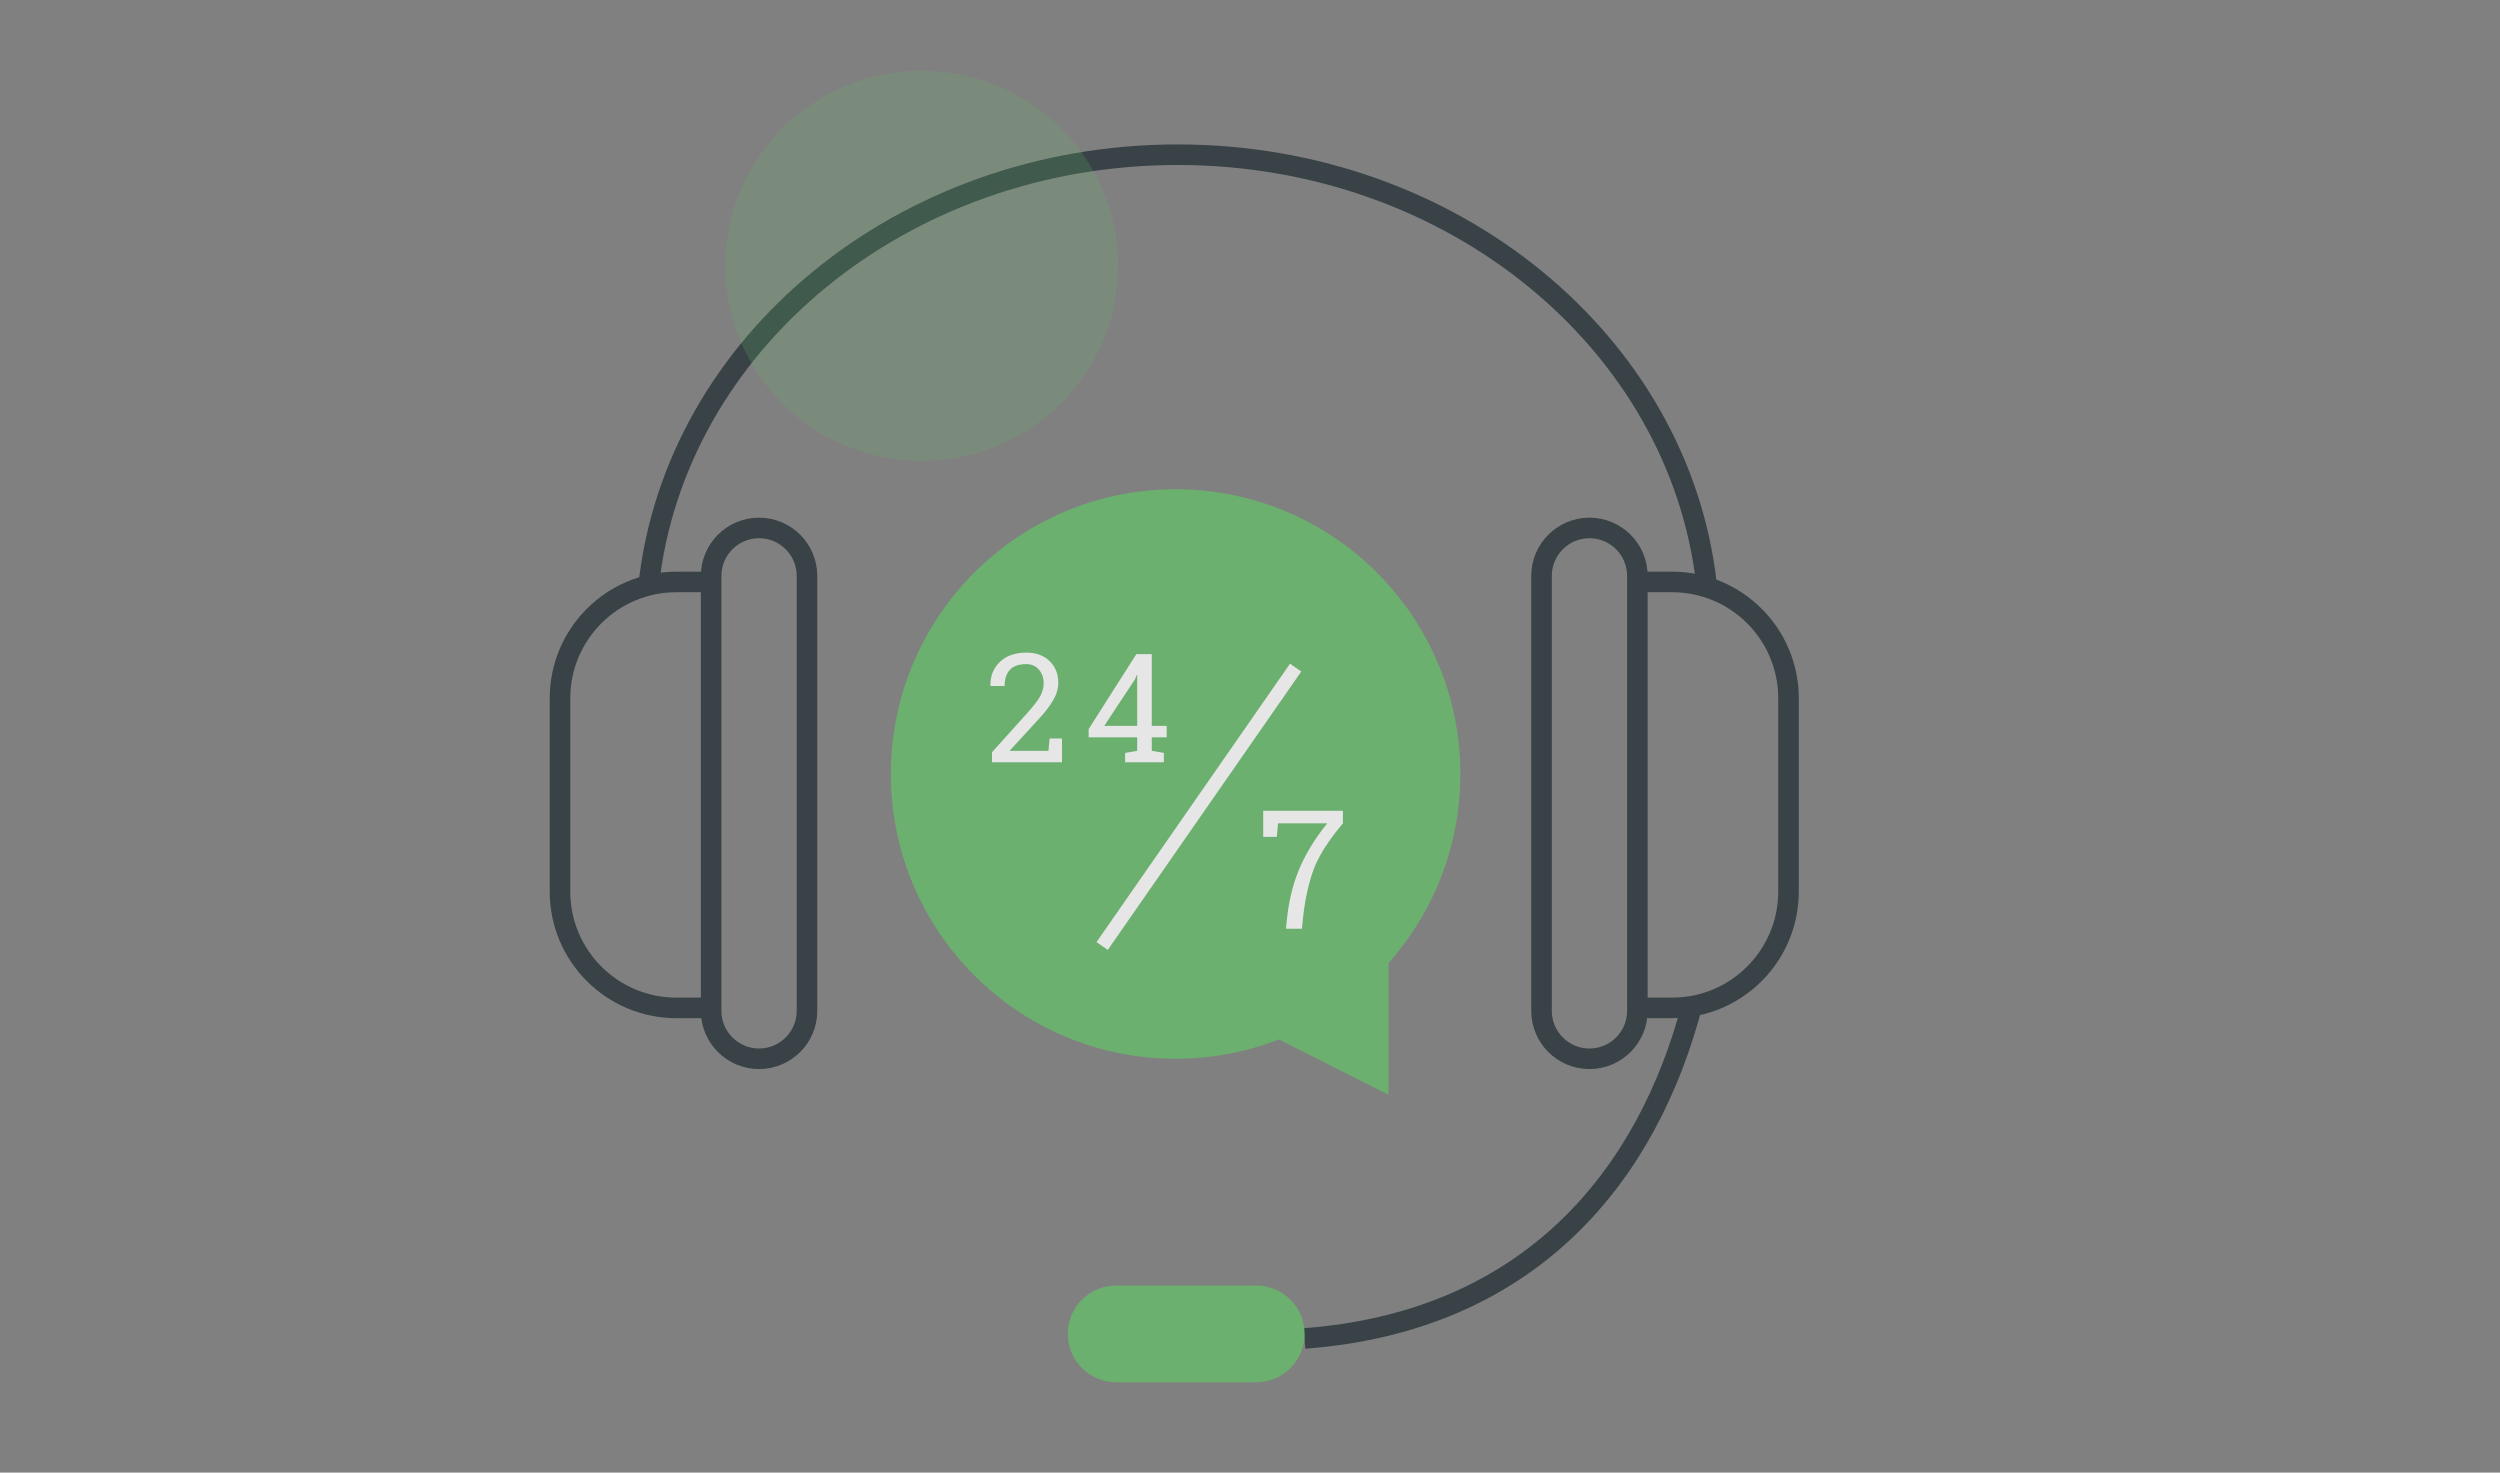 <?xml version="1.0" encoding="utf-8"?>
<!-- Generator: Adobe Illustrator 16.0.0, SVG Export Plug-In . SVG Version: 6.00 Build 0)  -->
<!DOCTYPE svg PUBLIC "-//W3C//DTD SVG 1.1//EN" "http://www.w3.org/Graphics/SVG/1.1/DTD/svg11.dtd">
<svg version="1.1" id="Layer_3" xmlns="http://www.w3.org/2000/svg" xmlns:xlink="http://www.w3.org/1999/xlink" x="0px" y="0px"
	 width="730px" height="430px" viewBox="0 0 730 430" enable-background="new 0 0 730 430" xml:space="preserve">
<rect x="0" y="0" width="730" height="430" fill="#808080" stroke="none"/>
<g opacity="0.8">
	<path fill="none" stroke="#263238" stroke-width="6" stroke-linejoin="round" stroke-miterlimit="10" d="M494.291,292.699
		c-13.094,50.885-47.674,93.163-113.353,98.13"/>
	<path fill="none" stroke="#263238" stroke-width="6" stroke-linejoin="round" stroke-miterlimit="10" d="M208.163,294.309H197.51
		c-18.773,0-33.991-15.217-33.991-33.989v-56.4c0-18.771,15.218-33.99,33.991-33.99h10.653"/>
	<path fill="none" stroke="#263238" stroke-width="6" stroke-linejoin="round" stroke-miterlimit="10" d="M235.639,295.173
		c0,7.727-6.265,13.992-13.993,13.992l0,0c-7.729,0-13.994-6.266-13.994-13.992V168.154c0-7.728,6.265-13.993,13.994-13.993l0,0
		c7.728,0,13.993,6.265,13.993,13.993V295.173z"/>
	<path fill="none" stroke="#263238" stroke-width="6" stroke-linejoin="round" stroke-miterlimit="10" d="M477.604,294.309h10.653
		c18.773,0,33.991-15.217,33.991-33.989v-56.4c0-18.771-15.218-33.99-33.991-33.99h-10.653"/>
	<path fill="none" stroke="#263238" stroke-width="6" stroke-linejoin="round" stroke-miterlimit="10" d="M450.127,295.173
		c0,7.727,6.266,13.992,13.994,13.992l0,0c7.729,0,13.994-6.266,13.994-13.992V168.154c0-7.728-6.266-13.993-13.994-13.993l0,0
		c-7.729,0-13.994,6.265-13.994,13.993V295.173z"/>
	<path fill="none" stroke="#263238" stroke-width="6" stroke-linejoin="round" stroke-miterlimit="10" d="M189.409,170.907
		c7.715-70.583,73.927-125.731,154.46-125.731l0,0c80.365,0,146.465,54.911,154.415,125.278"/>
	<path fill="#66BB6A" d="M380.938,389.495c0,7.803-6.325,14.128-14.128,14.128h-40.886c-7.802,0-14.127-6.325-14.127-14.128l0,0
		c0-7.802,6.325-14.127,14.127-14.127h40.886C374.613,375.368,380.938,381.693,380.938,389.495L380.938,389.495z"/>
	<path fill="#66BB6A" d="M405.445,281.226c13.051-14.685,20.981-34.021,20.981-55.213c0-45.922-37.227-83.15-83.148-83.15
		c-45.921,0-83.148,37.228-83.148,83.15c0,45.924,37.227,83.151,83.148,83.151c10.637,0,20.805-2.001,30.154-5.642l32.013,16.142
		V281.226z"/>
	<g>
		<path fill="#FFFFFF" d="M289.663,222.583v-2.927l10.341-11.491c1.85-2.067,3.104-3.708,3.762-4.921
			c0.658-1.214,0.986-2.457,0.986-3.729c0-1.575-0.462-2.901-1.387-3.979c-0.925-1.077-2.146-1.615-3.664-1.615
			c-2.183,0-3.787,0.557-4.813,1.669c-1.026,1.113-1.54,2.688-1.54,4.727h-4.098l-0.043-0.13c-0.073-2.717,0.827-5,2.699-6.851
			c1.872-1.85,4.469-2.775,7.794-2.775c2.847,0,5.113,0.828,6.797,2.482c1.684,1.655,2.526,3.762,2.526,6.32
			c0,1.72-0.51,3.44-1.529,5.16s-2.454,3.577-4.303,5.572l-8.304,9.041l0.043,0.108h11.208l0.347-3.62h3.621v6.959H289.663z"/>
		<path fill="#FFFFFF" d="M336.315,211.959h4.357v3.339h-4.357v3.946l3.534,0.607v2.731h-11.317v-2.731l3.534-0.607v-3.946h-14.179
			v-2.406l13.919-21.876h4.51V211.959z M322.439,211.959h9.626v-14.851l-0.13-0.043l-0.434,1.149L322.439,211.959z"/>
	</g>
	<g>
		<path fill="#FFFFFF" d="M392.129,240.421c-4.162,4.951-6.974,9.339-8.432,13.162c-1.459,3.823-2.511,8.455-3.157,13.896
			l-0.379,3.713h-4.659l0.379-3.713c0.662-5.424,1.947-10.272,3.854-14.546c1.908-4.272,4.518-8.443,7.829-12.512h-14.38
			l-0.355,3.95h-3.973v-7.616h23.272V240.421z"/>
	</g>
	
		<line fill="none" stroke="#FFFFFF" stroke-width="4" stroke-miterlimit="10" x1="378.325" y1="194.942" x2="321.829" y2="276.235"/>
</g>
<ellipse opacity="0.2" fill="#66BB6A" cx="269.139" cy="77.629" rx="57.347" ry="56.954"/>
</svg>
